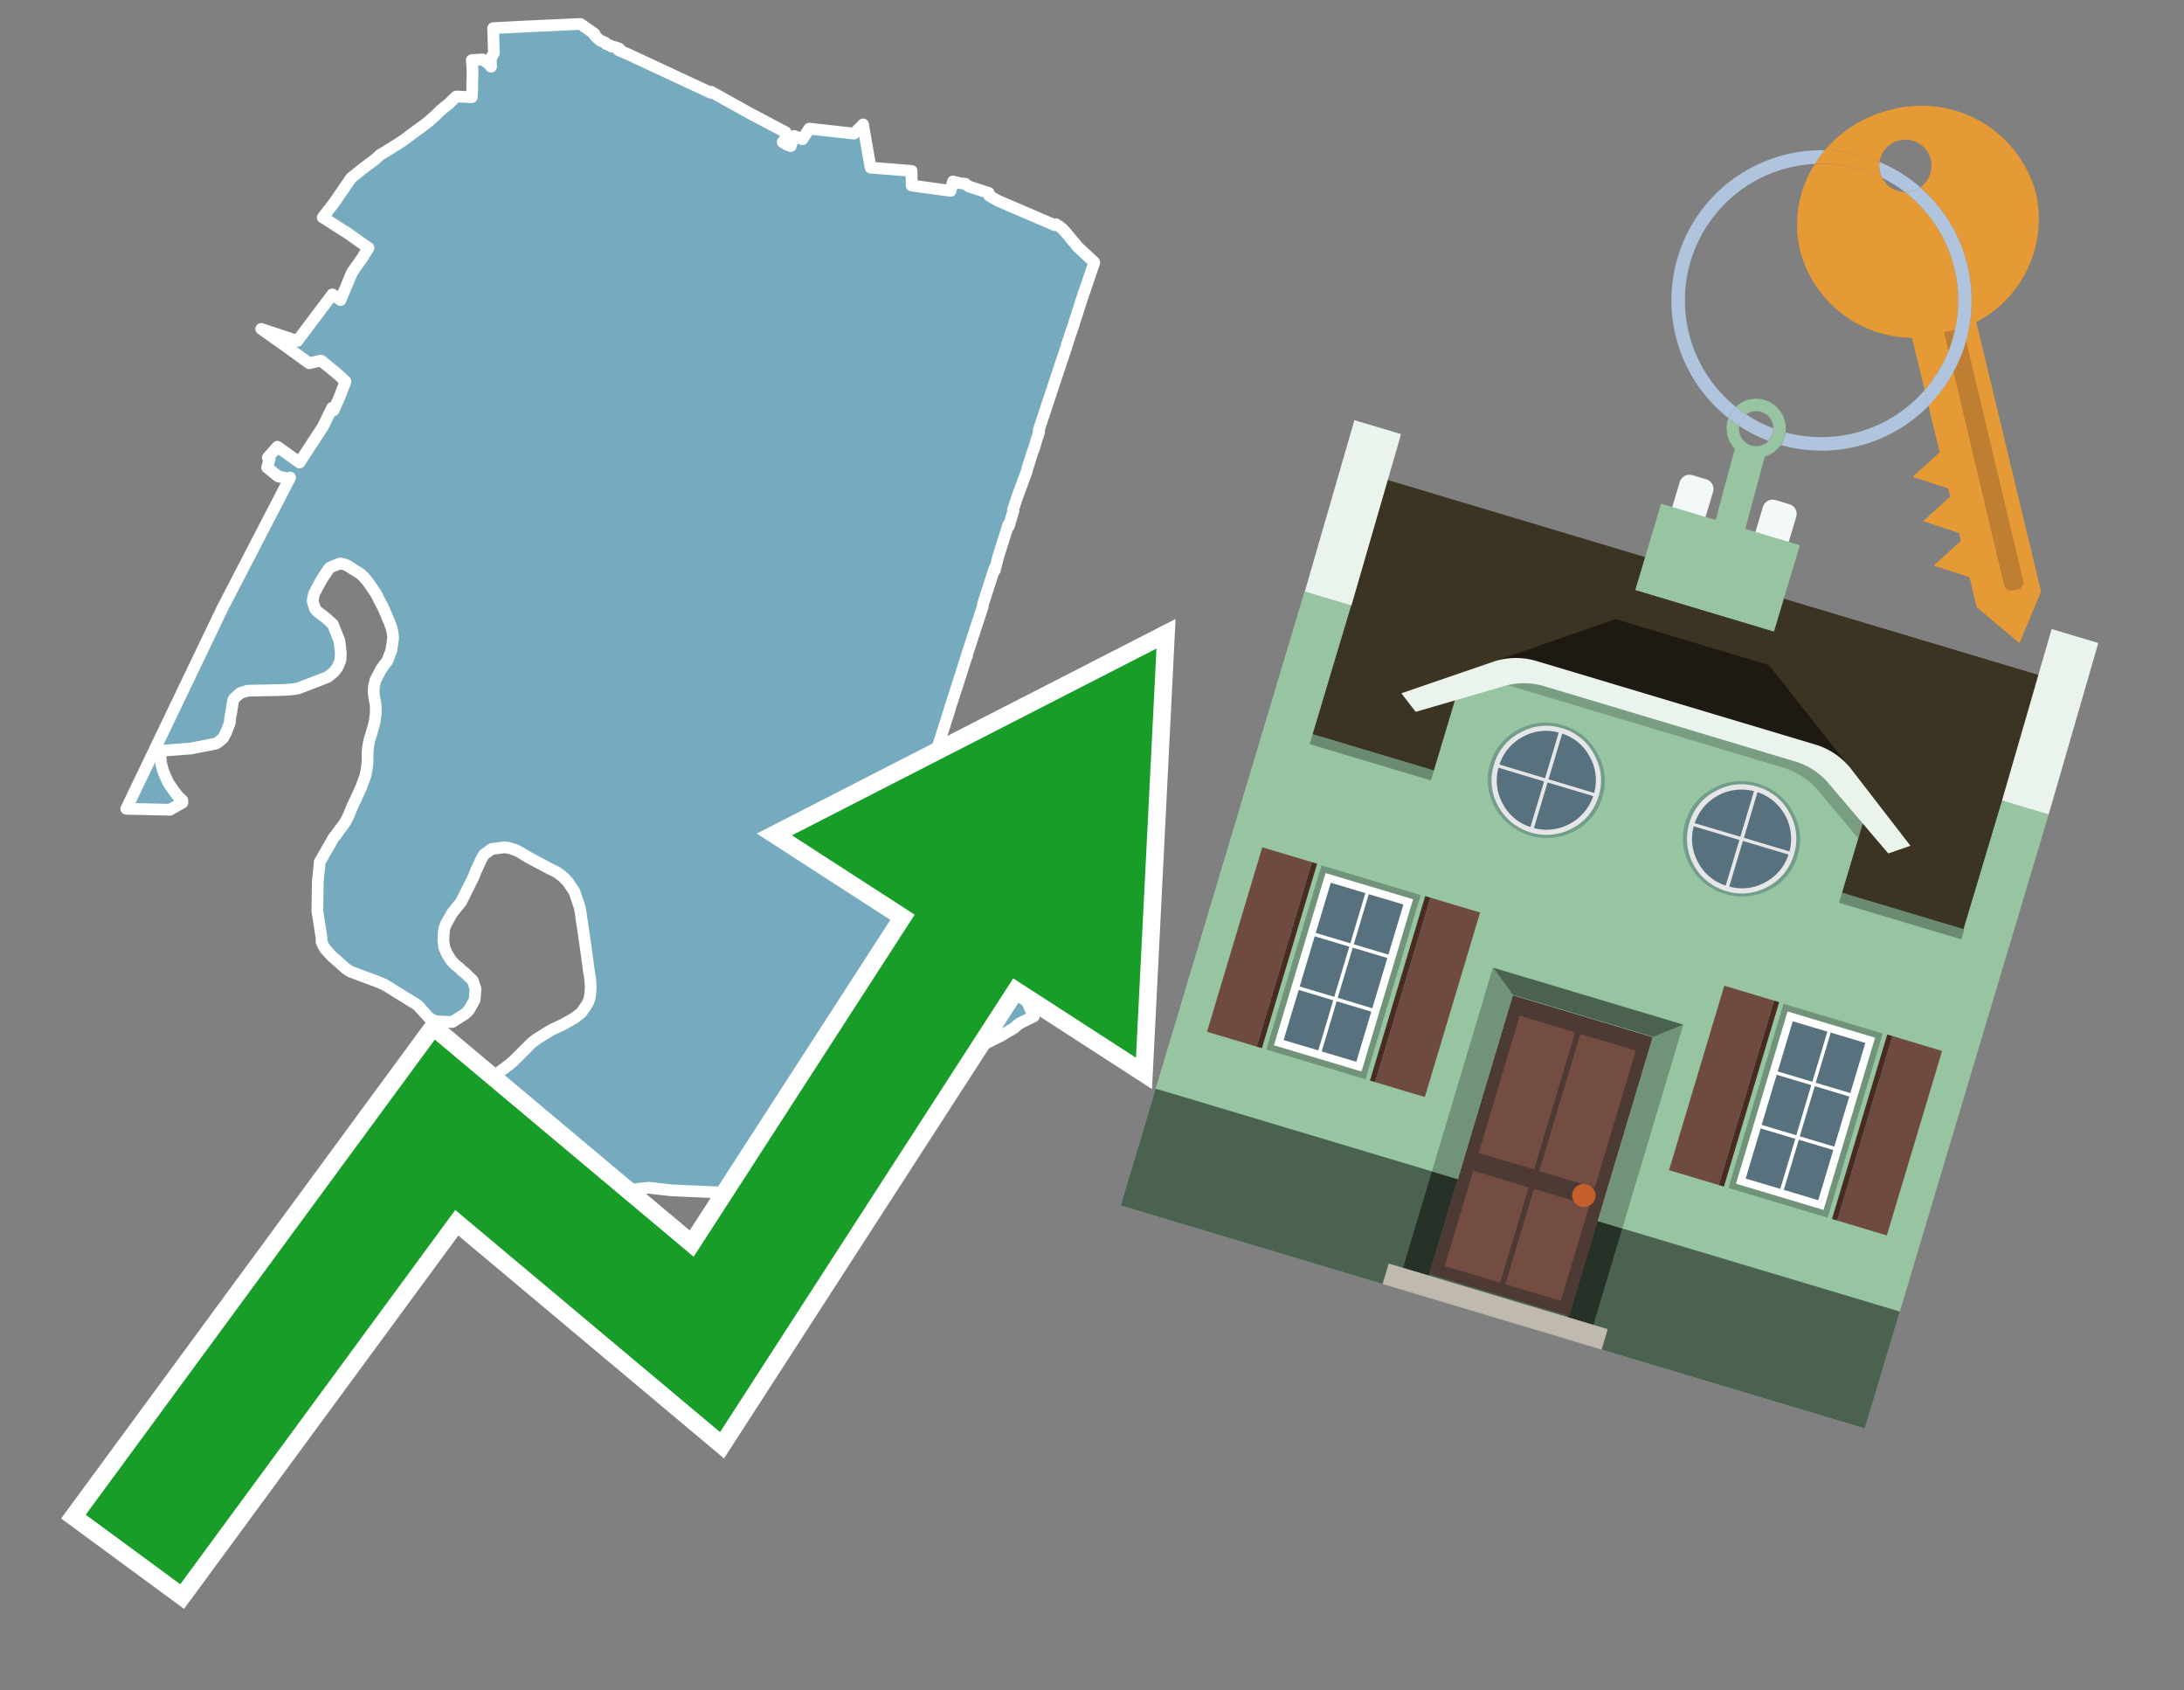 <svg id="Text" xmlns="http://www.w3.org/2000/svg" width="93.05" height="72" viewBox="0 0 93.05 72"><rect x="0" y="0" width="93.05" height="72" fill="#808080" stroke="none"/><polygon points="21.04,2.26 21.01,1.2 21.59,1.17 22.14,1.14 22.77,1.11 23.44,1.08 24.08,1.05 24.73,1.02 25.33,1.44 25.34,1.51 25.47,1.64 25.56,1.72 25.63,1.75 25.78,1.81 25.82,1.87 26,1.94 26.05,1.98 26.22,2.01 26.4,2.08 26.36,2.14 26.74,2.3 30.28,3.95 30.3,3.91 32.01,4.86 33.47,5.63 33.51,5.85 33.35,6.05 33.39,6.08 33.5,6.15 33.58,6.18 33.69,6.22 33.77,5.96 33.83,5.79 34.19,5.93 34.48,5.48 36.38,5.69 36.65,5.43 36.71,5.37 36.75,5.33 36.77,5.3 37.09,7.14 38.84,7.28 38.84,7.9 40.5,8.13 40.6,7.73 40.84,7.79 41.13,7.83 41.16,7.86 41.27,7.94 42.13,8.22 42.14,8.33 42.27,8.41 42.54,8.56 44.94,9.59 44.99,9.55 45.13,9.64 45.28,9.76 45.46,9.96 45.71,10.27 45.77,10.33 45.81,10.38 45.91,10.51 46.59,11.14 46.62,11.17 46.62,11.2 46.53,11.45 46.36,11.95 46.25,12.27 46.21,12.4 46.2,12.43 46.17,12.5 46.03,12.93 45.97,13.13 45.93,13.24 45.9,13.34 45.86,13.47 45.84,13.51 45.81,13.61 45.78,13.7 45.75,13.81 45.73,13.87 45.71,13.94 45.7,13.97 45.66,14.07 45.65,14.11 45.62,14.19 45.6,14.25 45.55,14.41 45.44,14.73 45.43,14.78 45.39,14.91 45.33,15.08 45.3,15.18 45.27,15.27 45.25,15.32 44.25,18.34 44.27,18.4 44.21,18.6 44.19,18.64 44.09,18.98 44.06,19.09 43.99,19.26 43.83,19.77 43.77,19.97 43.75,20.04 43.74,20.09 43.35,21.14 43.16,21.71 43.18,21.74 42.98,22.42 42.96,22.35 42.53,23.71 42.38,24.3 42.36,24.24 41.87,25.77 41.87,25.84 41.75,26.2 41.59,26.69 41.43,27.18 41.33,27.49 41.19,27.91 41.2,27.94 41.16,28.02 40.94,28.72 40.93,28.76 40.87,28.92 40.85,29 40.65,29.62 40.48,30.14 40.44,30.29 38.73,35.64 38.61,36.01 39.9,36.61 39.44,38.2 39.5,38.25 39.57,38.29 39.61,38.32 40.24,38.15 40.6,38.07 41.26,37.91 42.28,37.67 42.23,37.74 42.16,37.79 42.06,37.83 42.49,38.04 41.97,38.44 41.99,38.48 42.09,38.84 42.16,39.05 42.19,39.22 42.21,39.28 42.24,39.4 42.26,39.5 42.28,39.58 42.32,39.81 42.34,39.86 42.44,40.01 42.57,40.21 42.65,40.36 42.97,41 43.3,41.71 43.37,41.86 43.49,42.09 43.54,42.19 43.57,42.26 43.68,42.46 43.69,42.49 43.93,43.05 44.05,43.29 43.74,43.44 43.46,43.58 43.33,43.67 43.29,43.71 43.24,43.76 43.19,43.8 42.82,44.01 42.73,44.07 42.61,44.14 42.14,44.37 41.85,44.51 41.7,44.56 41.22,44.71 41.13,44.74 40.54,44.94 40.2,45.05 40.06,45.09 39.97,45.12 39.79,45.2 39.35,45.4 39.3,45.43 39.22,45.47 39.15,45.53 39.04,45.64 39.02,45.73 39.01,45.76 39.01,45.87 39.02,45.93 39.04,46.02 39.07,46.19 39.08,46.29 39.11,46.47 39.12,46.51 39.13,46.7 39.13,46.73 39.13,46.78 39.12,46.88 39.11,46.96 39.1,47.03 39.1,47.06 39.06,47.21 39.03,47.34 39.02,47.38 38.98,47.5 38.97,47.54 38.93,47.64 38.89,47.74 38.85,47.86 38.82,48 38.81,48.14 38.8,48.27 38.78,48.34 38.76,48.4 38.75,48.43 38.71,48.51 38.67,48.58 38.62,48.63 38.6,48.66 38.56,48.7 38.5,48.76 38.4,48.82 38.32,48.87 38.25,48.91 38.08,49.04 37.99,49.12 37.94,49.16 37.82,49.26 37.77,49.33 37.62,49.51 37.24,49.87 37.18,49.94 37.13,50 37.03,50.14 36.95,50.23 36.81,50.36 36.78,50.39 36.72,50.44 36.62,50.47 35.98,50.33 35.8,50.3 35.64,50.27 33.81,50.52 33.72,50.56 33.52,50.63 33.39,50.66 33.18,50.73 33.08,50.76 32.91,50.8 31.52,50.83 28.6,50.7 27.63,50.59 24.96,50.89 24.75,50.93 24.57,50.97 24.22,51 22.51,50.17 21.72,49.55 21.55,49.4 21.53,49.37 21.18,48.98 21.17,48.95 20.68,48.37 20.47,48.04 20.41,47.94 20.31,47.6 20.29,47.25 20.29,47.18 20.34,46.84 20.38,46.67 20.5,46.4 20.54,46.32 20.6,46.24 20.65,46.16 20.72,46.09 20.83,45.99 20.87,45.96 21.68,45.36 21.82,45.24 21.9,45.17 22.66,44.41 22.86,44.26 23.42,43.91 23.55,43.84 24.02,43.62 24.49,43.35 24.63,43.24 24.76,43.14 24.93,42.9 24.97,42.84 25.04,42.72 25.07,42.66 25.11,42.54 25.15,42.34 25.17,42.01 25.16,41.91 25.14,41.66 25.1,41.41 25.08,41.3 25.06,41.12 24.89,39.9 24.72,38.76 24.69,38.62 24.47,37.97 24.2,37.57 23.99,37.35 23.83,37.23 23.76,37.18 23.64,37.11 23.42,37 22.98,36.77 22.53,36.53 22.46,36.48 22.38,36.44 22.23,36.35 22.17,36.31 22.06,36.25 21.94,36.2 21.7,36.12 21.49,36.09 20.95,36.16 20.62,36.4 20.52,36.57 20.34,36.96 20.3,37.04 20.21,37.27 20.2,37.3 19.65,38.41 19.45,38.66 19.27,38.88 19,39.36 18.93,39.55 18.92,39.62 18.91,39.69 18.89,40.05 18.92,40.28 18.92,40.32 18.98,40.48 19.02,40.58 19.17,40.83 19.19,40.86 19.27,40.96 19.37,41.07 19.57,41.23 19.69,41.35 19.81,41.44 19.93,41.56 20.12,41.74 20.15,41.78 20.26,42.13 20.22,42.59 20,42.99 19.92,43.09 19.81,43.19 19.27,43.53 18.56,43.5 18.35,43.4 18.25,43.32 17.79,42.81 16.38,41.94 16.1,41.82 15.56,41.62 14.92,41.38 14.74,41.26 14.12,40.71 13.85,40.41 13.76,40.25 13.71,40.14 13.7,40.09 13.7,39.93 13.67,39.75 13.52,38.8 13.54,37.54 13.58,37.15 13.61,36.85 13.62,36.72 14.22,35.67 14.34,35.53 14.45,35.37 14.47,35.34 14.64,35.12 14.76,34.93 14.82,34.8 14.85,34.74 14.91,34.6 15.01,34.35 15.19,33.97 15.38,33.55 15.55,33.1 15.58,32.99 15.62,32.78 15.66,32.47 15.66,32.26 15.66,32.03 15.67,31.94 15.68,31.83 15.7,31.73 15.7,31.7 15.74,31.51 15.8,31.33 15.87,31.09 15.92,30.91 15.98,30.66 15.98,30.6 16.01,30.4 16.01,30.11 15.99,29.93 15.94,29.68 15.93,29.57 15.92,29.45 15.93,29.28 15.94,29.19 15.97,29.08 16,28.96 16.24,28.5 16.37,28.32 16.51,28.14 16.66,27.73 16.68,27.68 16.68,27.65 16.69,27.56 16.72,27.41 16.72,27.36 16.74,27.26 16.75,27.15 16.73,26.99 16.72,26.91 16.68,26.75 16.58,26.47 16.5,26.29 16.44,26.14 16.32,25.87 16.13,25.51 16.09,25.42 16.05,25.34 16,25.26 15.92,25.14 15.68,24.79 15.65,24.75 15.51,24.59 15.45,24.53 15.37,24.45 14.78,24.08 14.64,24.03 14.48,24 14.06,24.17 14.02,24.21 13.74,24.63 13.72,24.66 13.53,25 13.38,25.3 13.36,25.38 13.32,25.6 13.42,25.93 13.49,26.01 13.54,26.06 13.88,26.32 14.18,26.59 14.46,27.29 14.52,27.8 14.51,28.06 14.5,28.1 14.49,28.17 14.44,28.28 14.38,28.42 14.23,28.62 13.99,28.81 13.95,28.84 12.71,29.32 12.47,29.36 12.01,29.39 10.55,29.42 10.27,29.51 10.21,29.54 10,29.73 9.95,29.79 9.93,29.85 9.85,30.36 9.83,30.44 9.81,30.57 9.79,30.78 9.78,30.81 9.72,30.98 9.64,31.17 9.63,31.2 9.52,31.41 9.48,31.46 9.36,31.56 9.3,31.61 9.21,31.67 8.14,31.88 7,31.97 6.84,32.07 6.84,32.19 6.84,32.29 6.87,32.55 6.88,32.58 6.93,32.75 6.94,32.81 7.03,33.03 7.16,33.32 7.25,33.46 7.44,33.73 7.57,33.9 7.77,34.09 7.77,34.19 7.24,34.49 5.38,34.45 9.48,25.9 12.36,20.34 12.25,20.38 11.85,20.29 11.38,19.91 11.49,19.54 11.41,19.49 11.82,19.03 12.76,19.7 13.76,18.17 14.15,17.37 14.21,17.48 14.46,16.92 14.72,16.25 14.52,16.06 14.33,15.89 14.18,15.77 14.11,15.71 13.68,15.36 13.17,15.47 12.08,14.68 11.13,14.01 12.67,14.52 14.16,12.54 14.51,12.78 14.53,12.72 14.98,11.65 15,11.6 15.46,10.95 15.47,10.92 15.62,10.69 15.7,10.56 14.75,9.89 14.66,9.84 13.82,9.3 13.75,9.26 14.24,8.63 14.96,7.58 15.02,7.53 15.2,7.39 15.42,7.21 15.78,6.94 15.93,6.83 15.98,6.79 16.19,6.6 16.44,6.45 17.17,5.99 17.61,5.66 18.21,5.22 18.29,5.15 18.36,5.09 18.55,4.92 18.75,4.72 18.81,4.67 19.08,4.45 19.13,4.42 19.19,4.35 19.29,4.25 19.44,4.11 20.1,4.14 20.12,3.81 20.12,3.43 20.13,3.32 20.13,3.07 20.13,2.95 20.1,2.56 20.56,2.53 20.73,2.65 20.83,2.73 20.92,2.84 20.91,2.5 " fill="#75aabf" stroke="#fff" stroke-linejoin="round" stroke-width="0.5"/><polygon points="49.272 27.624 33.741 35.58 38.97 38.959 29.553 53.529 18.525 44.281 3.652 64.518 7.681 67.479 19.396 51.538 30.678 60.999 43.169 41.673 48.398 45.053 49.272 27.624" fill="none" stroke="#fff" stroke-miterlimit="10" stroke-width="1.5"/><polygon points="49.272 27.624 33.741 35.58 38.97 38.959 29.553 53.529 18.525 44.281 3.652 64.518 7.681 67.479 19.396 51.538 30.678 60.999 43.169 41.673 48.398 45.053 49.272 27.624" fill="#179d28"/><path d="M80.19,7.577a1.16,1.16,0,0,1-.094-.251,1.114,1.114,0,0,1-.018-.429A6.367,6.367,0,0,0,77.743,6.4a5.269,5.269,0,0,0-.423.577c.1,0,.192-.007.288-.007A5.794,5.794,0,0,1,80.19,7.577Z" fill="#e69a35"/><path d="M77.608,6.4A6.394,6.394,0,0,0,73.64,17.81a1.26,1.26,0,0,1,.317-.48A5.821,5.821,0,0,1,77.32,6.981a5.269,5.269,0,0,1,.423-.577Z" fill="#b0c4de"/><path d="M84.2,13.72a4.962,4.962,0,0,0,2.545-5.48,5.047,5.047,0,0,0-6.179-3.566A5.322,5.322,0,0,0,77.743,6.4a6.367,6.367,0,0,1,2.335.493,1.114,1.114,0,1,1,1.736,1.084,6.392,6.392,0,0,1,.347,9.3l.479,1.985-.438.4-.716.648.92.3.6.2.082.341-.438.4-.716.648.92.3.605.2.082.341-.438.4-.716.649.92.3.605.2.307,1.274,1.821,1.534.921-2.2Z" fill="#e69a35"/><path d="M81.154,8.179a1.115,1.115,0,0,1-.964-.6,5.794,5.794,0,0,0-2.582-.6c-.1,0-.192,0-.288.007a4.783,4.783,0,0,0-.625,3.685,4.962,4.962,0,0,0,4.765,3.715L82,16.617a5.82,5.82,0,0,0-.846-8.438Z" fill="#e69a35"/><path d="M74.1,18.142a6.386,6.386,0,0,0,1.232.63.73.73,0,0,0,.224-.527h0a5.783,5.783,0,0,1-1.159-.593A.733.733,0,0,0,74.1,18.142Z" fill="#b0c4de"/><path d="M74.4,17.652q-.228-.152-.44-.322a1.26,1.26,0,0,0-.317.48c.148.117.3.228.46.332A.733.733,0,0,1,74.4,17.652Z" fill="#b0c4de"/><path d="M74.824,16.984a1.257,1.257,0,0,0-.867.346c.141.114.288.222.44.322a.731.731,0,0,1,1.159.593h0a.732.732,0,1,1-1.463,0,.7.7,0,0,1,.007-.1c-.158-.1-.312-.215-.46-.332a1.258,1.258,0,0,0,.273,1.3l-.979,3.635,1.275.341.98-3.639a1.266,1.266,0,0,0,.681-.5,1.249,1.249,0,0,0,.2-.538,1.328,1.328,0,0,0,.012-.168A1.262,1.262,0,0,0,74.824,16.984Z" fill="#97c4a1"/><path d="M85.974,25.1l-.226.053a.3.3,0,0,1-.362-.223l-2.56-10.777.81-.193L86.2,24.736A.3.3,0,0,1,85.974,25.1Z" fill="#bf7f32"/><path d="M80.1,7.326a1.16,1.16,0,0,0,.094.251,5.833,5.833,0,0,1,.964.6,1.137,1.137,0,0,0,.287-.031,1.108,1.108,0,0,0,.373-.167A6.371,6.371,0,0,0,80.078,6.9,1.114,1.114,0,0,0,80.1,7.326Z" fill="#b0c4de"/><path d="M77.608,18.618a5.836,5.836,0,0,1-1.534-.2,1.24,1.24,0,0,1-.2.537,6.4,6.4,0,0,0,6.291-1.666L82,16.617A5.807,5.807,0,0,1,77.608,18.618Z" fill="#b0c4de"/><path d="M81.814,7.981a1.108,1.108,0,0,1-.373.167,1.137,1.137,0,0,1-.287.031A5.82,5.82,0,0,1,82,16.617l.161.667a6.392,6.392,0,0,0-.347-9.3Z" fill="#b0c4de"/><polygon points="83.79 39.753 55.78 31.364 58.988 20.404 86.964 28.783 83.79 39.753 83.79 39.753" fill="#3c3422" fill-rule="evenodd"/><polygon points="81.705 53.32 87.284 34.692 85.297 34.097 83.656 39.575 55.926 31.269 57.567 25.791 55.579 25.196 47.746 51.348 79.451 60.844 81.705 53.32" fill="#97c4a1" fill-rule="evenodd"/><rect x="69.522" y="21.148" width="0.444" height="28.983" transform="translate(15.592 92.226) rotate(-73.326)" opacity="0.3"/><polygon points="87.284 34.692 85.297 34.097 87.411 26.793 89.398 27.388 87.284 34.692 87.284 34.692" fill="#eaf3ec" fill-rule="evenodd"/><polygon points="57.578 25.794 55.591 25.199 57.705 17.896 59.692 18.491 57.578 25.794 57.578 25.794" fill="#eaf3ec" fill-rule="evenodd"/><polygon points="79.451 60.844 80.943 55.865 49.238 46.369 47.747 51.348 79.451 60.844 79.451 60.844" fill="#4c6251" fill-rule="evenodd"/><path d="M71.566,20.528l-.522,1.743,1.418.425.523-1.744a.432.432,0,0,0-.289-.536l-.593-.177A.431.431,0,0,0,71.566,20.528Z" fill="#f3f9f8" fill-rule="evenodd"/><path d="M75.111,21.589l-.522,1.743,1.418.425.522-1.743a.43.43,0,0,0-.289-.536l-.593-.178A.43.43,0,0,0,75.111,21.589Z" fill="#f3f9f8" fill-rule="evenodd"/><polygon points="75.368 28.329 68.829 26.37 63.807 28.121 78.733 32.591 75.368 28.329" fill="#1e1a11"/><polygon points="78.248 32.422 64.442 28.287 62.236 28.998 60.064 36.247 77.453 41.455 79.651 34.116 78.248 32.422" fill="#97c4a1"/><path d="M77.74,32.516S65.088,28.725,65,28.7l-.938.43,11.892,3.562a3.175,3.175,0,0,1,1.532,1l1.685,2.02.327-1.09Z" fill-rule="evenodd" opacity="0.2"/><path d="M77.35,31.716,65.458,28.154a3.041,3.041,0,0,0-1.854.037l-3.9,1.339.611.79,3.626-1.054a3.045,3.045,0,0,1,1.855-.037l10.673,3.2A3.028,3.028,0,0,1,78,33.477l2.45,2.874.945-.325-2.518-3.26A3.036,3.036,0,0,0,77.35,31.716Z" fill="#eaf3ec"/><polygon points="76.683 23.223 70.773 21.453 69.671 25.132 75.581 26.902 76.683 23.223 76.683 23.223" fill="#97c4a1" fill-rule="evenodd"/><g id="Symbol_9_0_Layer2_0_MEMBER_8_MEMBER_21_MEMBER_0_FILL" data-name="Symbol 9 0 Layer2 0 MEMBER 8 MEMBER 21 MEMBER 0 FILL"><path d="M66.584,30.892a2.39,2.39,0,0,0-1.891.189,2.317,2.317,0,0,0-1.2,1.448A2.345,2.345,0,0,0,63.7,34.4a2.528,2.528,0,0,0,3.367,1.008,2.339,2.339,0,0,0,1.2-1.447,2.313,2.313,0,0,0-.208-1.87A2.394,2.394,0,0,0,66.584,30.892Z" fill="#729d8c"/></g><g id="Symbol_9_0_Layer2_0_MEMBER_8_MEMBER_21_MEMBER_1_FILL" data-name="Symbol 9 0 Layer2 0 MEMBER 8 MEMBER 21 MEMBER 1 FILL"><path d="M66.547,31.016a2.241,2.241,0,0,0-1.769.185,2.213,2.213,0,0,0-1.127,1.376,2.239,2.239,0,0,0,.185,1.768,2.341,2.341,0,0,0,3.145.942,2.234,2.234,0,0,0,1.126-1.376,2.207,2.207,0,0,0-.185-1.768A2.237,2.237,0,0,0,66.547,31.016Z" fill="#e6e6e6"/></g><g id="Symbol_9_0_Layer2_0_MEMBER_8_MEMBER_21_MEMBER_2_MEMBER_0_FILL" data-name="Symbol 9 0 Layer2 0 MEMBER 8 MEMBER 21 MEMBER 2 MEMBER 0 FILL"><path d="M65.787,33.284,63.843,32.7a2.036,2.036,0,0,0,.186,1.539,2.015,2.015,0,0,0,1.175.986Z" fill="#58717f"/></g><g id="Symbol_9_0_Layer2_0_MEMBER_8_MEMBER_21_MEMBER_2_MEMBER_1_FILL" data-name="Symbol 9 0 Layer2 0 MEMBER 8 MEMBER 21 MEMBER 2 MEMBER 1 FILL"><path d="M65.827,33.148l.582-1.944a2.01,2.01,0,0,0-1.523.178,2.037,2.037,0,0,0-1,1.183Z" fill="#58717f"/></g><g id="Symbol_9_0_Layer2_0_MEMBER_8_MEMBER_21_MEMBER_2_MEMBER_2_FILL" data-name="Symbol 9 0 Layer2 0 MEMBER 8 MEMBER 21 MEMBER 2 MEMBER 2 FILL"><path d="M67.878,33.91l-1.943-.582-.582,1.944a2.1,2.1,0,0,0,2.525-1.362Z" fill="#58717f"/></g><g id="Symbol_9_0_Layer2_0_MEMBER_8_MEMBER_21_MEMBER_2_MEMBER_3_FILL" data-name="Symbol 9 0 Layer2 0 MEMBER 8 MEMBER 21 MEMBER 2 MEMBER 3 FILL"><path d="M66.558,31.249l-.582,1.943,1.943.582a2.031,2.031,0,0,0-.186-1.539A2.009,2.009,0,0,0,66.558,31.249Z" fill="#58717f"/></g><g id="Symbol_9_0_Layer2_0_MEMBER_8_MEMBER_21_MEMBER_0_FILL-2" data-name="Symbol 9 0 Layer2 0 MEMBER 8 MEMBER 21 MEMBER 0 FILL"><path d="M74.9,33.384a2.4,2.4,0,0,0-1.891.189,2.316,2.316,0,0,0-1.2,1.448,2.341,2.341,0,0,0,.209,1.87A2.527,2.527,0,0,0,75.387,37.9a2.345,2.345,0,0,0,1.2-1.447,2.314,2.314,0,0,0-.209-1.87A2.389,2.389,0,0,0,74.9,33.384Z" fill="#729d8c"/></g><g id="Symbol_9_0_Layer2_0_MEMBER_8_MEMBER_21_MEMBER_1_FILL-2" data-name="Symbol 9 0 Layer2 0 MEMBER 8 MEMBER 21 MEMBER 1 FILL"><path d="M74.867,33.508a2.239,2.239,0,0,0-1.768.185,2.21,2.21,0,0,0-1.127,1.376,2.316,2.316,0,0,0,1.564,2.883,2.261,2.261,0,0,0,1.765-.173A2.237,2.237,0,0,0,76.428,36.4a2.209,2.209,0,0,0-.185-1.769A2.239,2.239,0,0,0,74.867,33.508Z" fill="#e6e6e6"/></g><g id="Symbol_9_0_Layer2_0_MEMBER_8_MEMBER_21_MEMBER_2_MEMBER_0_FILL-2" data-name="Symbol 9 0 Layer2 0 MEMBER 8 MEMBER 21 MEMBER 2 MEMBER 0 FILL"><path d="M74.107,35.776l-1.943-.582a2.031,2.031,0,0,0,.186,1.539,2.009,2.009,0,0,0,1.175.986Z" fill="#58717f"/></g><g id="Symbol_9_0_Layer2_0_MEMBER_8_MEMBER_21_MEMBER_2_MEMBER_1_FILL-2" data-name="Symbol 9 0 Layer2 0 MEMBER 8 MEMBER 21 MEMBER 2 MEMBER 1 FILL"><path d="M74.148,35.64,74.73,33.7a2.1,2.1,0,0,0-2.525,1.362Z" fill="#58717f"/></g><g id="Symbol_9_0_Layer2_0_MEMBER_8_MEMBER_21_MEMBER_2_MEMBER_2_FILL-2" data-name="Symbol 9 0 Layer2 0 MEMBER 8 MEMBER 21 MEMBER 2 MEMBER 2 FILL"><path d="M76.2,36.4l-1.943-.582-.582,1.944a2.015,2.015,0,0,0,1.523-.178A2.036,2.036,0,0,0,76.2,36.4Z" fill="#58717f"/></g><g id="Symbol_9_0_Layer2_0_MEMBER_8_MEMBER_21_MEMBER_2_MEMBER_3_FILL-2" data-name="Symbol 9 0 Layer2 0 MEMBER 8 MEMBER 21 MEMBER 2 MEMBER 3 FILL"><path d="M74.879,33.741,74.3,35.684l1.943.582a2.1,2.1,0,0,0-1.361-2.525Z" fill="#58717f"/></g><polygon points="51.426 43.946 53.542 44.58 55.896 36.723 53.78 36.089 51.426 43.946 51.426 43.946" fill="#6e4a3f" fill-rule="evenodd"/><polygon points="53.542 44.58 53.764 44.647 56.117 36.789 55.896 36.723 53.542 44.58 53.542 44.58" fill="#482b22" fill-rule="evenodd"/><polygon points="60.706 46.726 58.59 46.092 60.943 38.235 63.059 38.868 60.706 46.726 60.706 46.726" fill="#6e4a3f" fill-rule="evenodd"/><polygon points="58.59 46.092 58.368 46.026 60.722 38.168 60.943 38.235 58.59 46.092 58.59 46.092" fill="#482b22" fill-rule="evenodd"/><rect x="53.146" y="39.209" width="8.19" height="4.408" transform="translate(1.145 84.365) rotate(-73.326)" fill="#719379"/><polygon points="60.205 38.304 56.474 37.187 54.277 44.522 58.008 45.639 60.205 38.304 60.205 38.304" fill="#fff" fill-rule="evenodd"/><path d="M59.792,38.527l-.64,2.136-1.474-.442.639-2.135,1.475.441Zm-1.621-.485-.64,2.136-1.474-.442L56.7,37.6l1.474.442Zm-2.158,1.84,1.475.441-.64,2.136-1.474-.441.639-2.136Zm-.683,2.282,1.474.441-.639,2.136L54.69,44.3l.64-2.135Zm.981,2.621.639-2.136,1.475.442-.64,2.135-1.474-.441Zm2.158-1.84L56.994,42.5l.64-2.136,1.474.442-.639,2.136Z" fill="#58717f" fill-rule="evenodd"/><polygon points="80.39 52.621 78.274 51.988 80.628 44.13 82.743 44.764 80.39 52.621 80.39 52.621" fill="#6e4a3f" fill-rule="evenodd"/><polygon points="78.274 51.988 78.053 51.921 80.406 44.064 80.628 44.13 78.274 51.988 78.274 51.988" fill="#482b22" fill-rule="evenodd"/><polygon points="71.111 49.842 73.227 50.476 75.58 42.619 73.464 41.985 71.111 49.842 71.111 49.842" fill="#6e4a3f" fill-rule="evenodd"/><polygon points="73.227 50.476 73.448 50.542 75.802 42.685 75.58 42.619 73.227 50.476 73.227 50.476" fill="#482b22" fill-rule="evenodd"/><rect x="72.83" y="45.105" width="8.19" height="4.408" transform="translate(9.534 107.426) rotate(-73.326)" fill="#719379"/><polygon points="76.159 43.083 79.889 44.2 77.692 51.535 73.962 50.418 76.159 43.083 76.159 43.083" fill="#fff" fill-rule="evenodd"/><path d="M76.381,43.5l1.475.442-.64,2.135-1.475-.441.64-2.136ZM78,43.981l1.474.442-.64,2.136-1.474-.442L78,43.981Zm.791,2.724-.64,2.135L76.679,48.4l.64-2.136,1.474.442Zm-.684,2.282-.639,2.135L76,50.68l.64-2.135,1.474.442Zm-2.26,1.65L74.375,50.2l.639-2.135,1.475.441-.64,2.136Zm-.791-2.724.64-2.135,1.474.441-.639,2.136-1.475-.442Z" fill="#58717f" fill-rule="evenodd"/><polygon points="67.888 56.431 69.118 52.323 68.019 51.994 66.789 56.102 67.888 56.431 67.888 56.431" fill="#263128" fill-rule="evenodd"/><polygon points="60.877 54.331 62.108 50.223 61.007 49.894 59.776 54.002 60.877 54.331 60.877 54.331" fill="#263128" fill-rule="evenodd"/><g id="Symbol_9_0_Layer2_0_MEMBER_8_MEMBER_12_MEMBER_0_FILL" data-name="Symbol 9 0 Layer2 0 MEMBER 8 MEMBER 12 MEMBER 0 FILL"><path d="M70.418,44.178l-5.965-1.786L60.9,54.27l5.964,1.786Z" fill="#4e3a34"/></g><g id="Symbol_9_0_Layer2_0_MEMBER_8_MEMBER_12_MEMBER_1_MEMBER_0_FILL" data-name="Symbol 9 0 Layer2 0 MEMBER 8 MEMBER 12 MEMBER 1 MEMBER 0 FILL"><path d="M65.358,49.815l1.75-5.843-2.363-.708L63,49.107Z" fill="#744d42"/></g><g id="Symbol_9_0_Layer2_0_MEMBER_8_MEMBER_12_MEMBER_1_MEMBER_1_FILL" data-name="Symbol 9 0 Layer2 0 MEMBER 8 MEMBER 12 MEMBER 1 MEMBER 1 FILL"><path d="M67.331,44.039l-1.75,5.842,2.364.708,1.75-5.842Z" fill="#744d42"/></g><g id="Symbol_9_0_Layer2_0_MEMBER_8_MEMBER_12_MEMBER_2_MEMBER_0_FILL" data-name="Symbol 9 0 Layer2 0 MEMBER 8 MEMBER 12 MEMBER 2 MEMBER 0 FILL"><path d="M63.915,54.633l1.215-4.058-2.363-.707-1.215,4.057Z" fill="#744d42"/></g><g id="Symbol_9_0_Layer2_0_MEMBER_8_MEMBER_12_MEMBER_2_MEMBER_1_FILL" data-name="Symbol 9 0 Layer2 0 MEMBER 8 MEMBER 12 MEMBER 2 MEMBER 1 FILL"><path d="M66.5,55.407l1.215-4.057-2.363-.708L64.138,54.7Z" fill="#744d42"/></g><g id="Symbol_9_0_Layer2_0_MEMBER_8_MEMBER_13_FILL" data-name="Symbol 9 0 Layer2 0 MEMBER 8 MEMBER 13 FILL"><path d="M67.959,51.058a.439.439,0,0,0-.045-.367.487.487,0,0,0-.669-.2.445.445,0,0,0-.239.282.457.457,0,0,0,.041.378.481.481,0,0,0,.293.242.459.459,0,0,0,.377-.042A.453.453,0,0,0,67.959,51.058Z" fill="#c35e2d"/></g><g id="Symbol_9_0_Layer2_0_MEMBER_8_MEMBER_14_FILL" data-name="Symbol 9 0 Layer2 0 MEMBER 8 MEMBER 14 FILL"><path d="M64.557,42.047l-.951-.833-2.6,8.68,1.1.329Z" fill="#719379"/></g><g id="Symbol_9_0_Layer2_0_MEMBER_8_MEMBER_15_FILL" data-name="Symbol 9 0 Layer2 0 MEMBER 8 MEMBER 15 FILL"><path d="M71.718,43.643l-1.2.19L68.072,52.01l1.046.313Z" fill="#719379"/></g><g id="Symbol_9_0_Layer2_0_MEMBER_8_MEMBER_16_FILL" data-name="Symbol 9 0 Layer2 0 MEMBER 8 MEMBER 16 FILL"><path d="M63.627,41.22l.836,1.156,5.961,1.786,1.294-.519Z" fill="#4c6251"/></g><polygon points="58.905 54.69 59.166 53.819 68.498 56.614 68.237 57.485 58.905 54.69 58.905 54.69" fill="#c0b9ad" fill-rule="evenodd"/></svg>